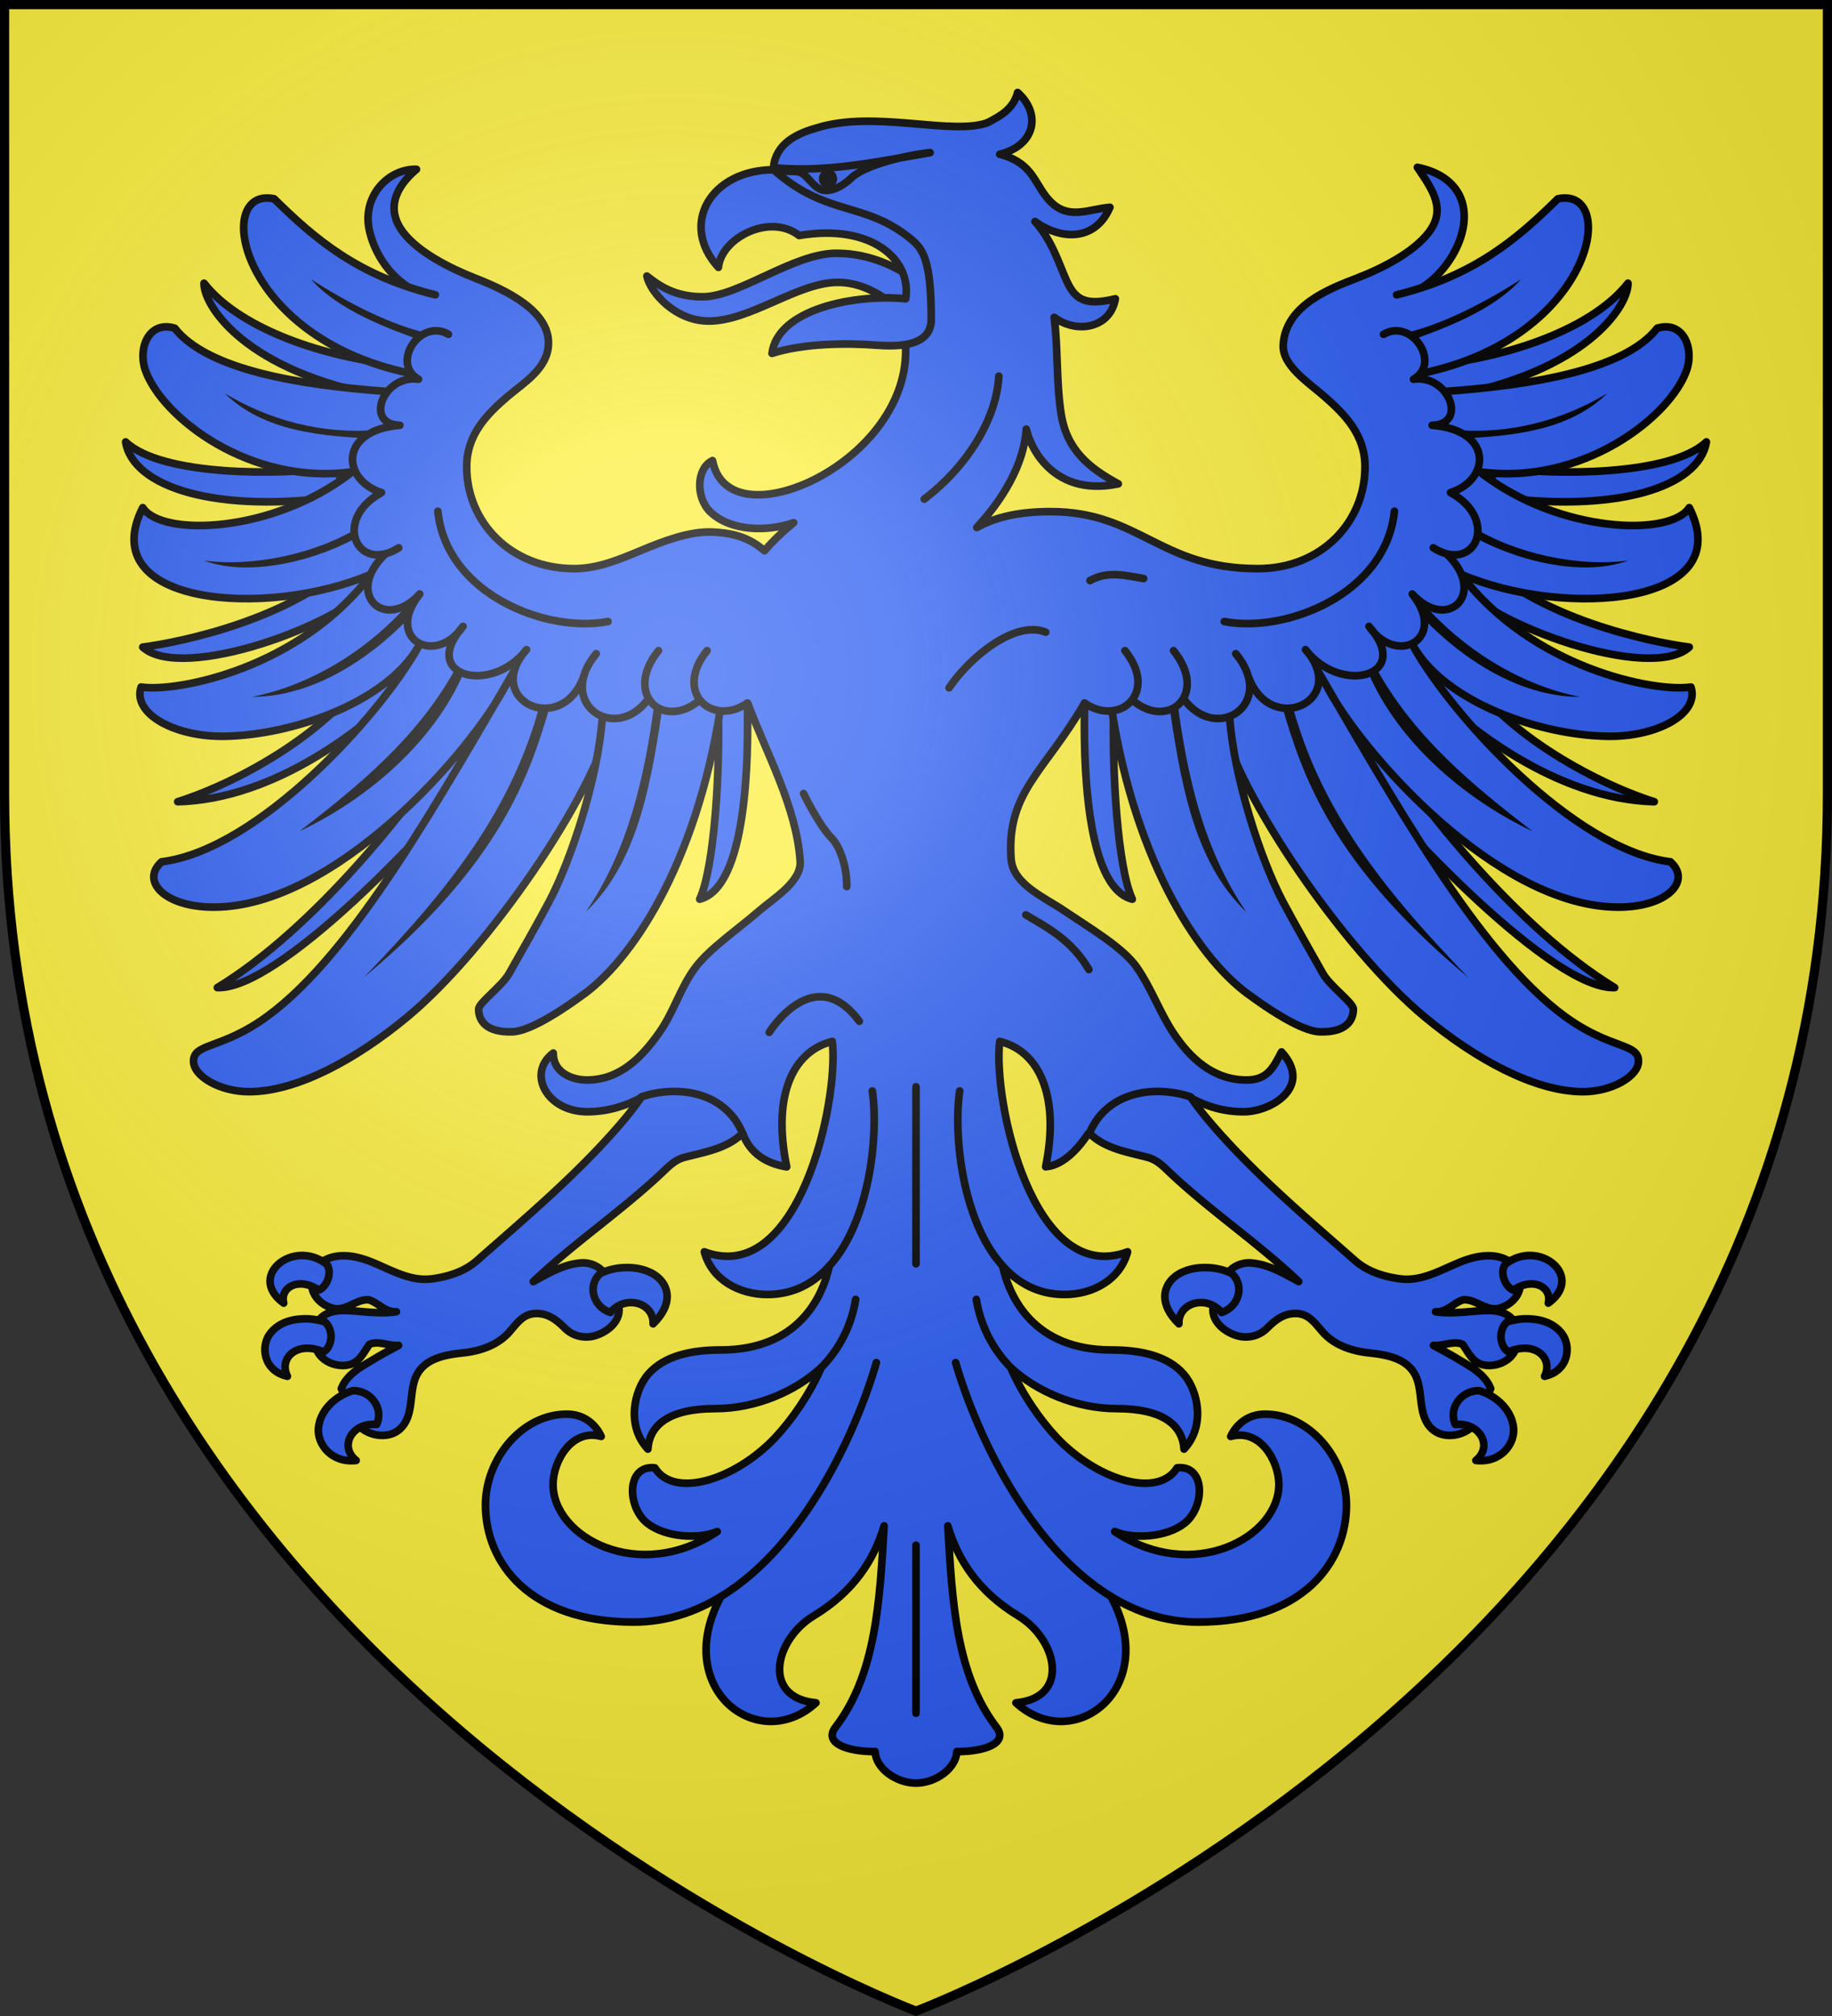 <svg xmlns="http://www.w3.org/2000/svg" xmlns:xlink="http://www.w3.org/1999/xlink" width="600" height="660" viewBox="-300 -300 600 660"><rect x="-300" y="-300" width="600" height="660" fill="#333333" stroke="none"/><radialGradient id="c" cx="-80" cy="-80" r="405" gradientUnits="userSpaceOnUse"><stop offset="0" stop-color="#fff" stop-opacity=".31"/><stop offset=".19" stop-color="#fff" stop-opacity=".25"/><stop offset=".6" stop-color="#6b6b6b" stop-opacity=".125"/><stop offset="1" stop-opacity=".125"/></radialGradient><path fill="#fcef3c" d="M-298.5-298.5h597v258.543C298.5 246.291 0 358.5 0 358.5S-298.5 246.291-298.5-39.957z"/><path fill="#2b5df2" stroke="#000" stroke-linecap="round" stroke-linejoin="round" stroke-width="2.5" d="M-88.138-209.63c4.343 3.478 9.469 6.79 18.275 6.79 11.883 0 29.65-14.242 43.788-14.242 11.74 0 20.951 5.109 27.016 9.63l-1.865 13.389c-3.71-3.975-12.772-13.497-24.699-13.497-13.102 0-28.512 12.669-42.25 12.669-11.023 0-19.215-9.481-20.265-14.739z"/><path fill="#2b5df2" stroke="#000" stroke-linecap="round" stroke-linejoin="round" stroke-width="2.5" d="M-41.284 53.293c-2.908 6.95-3.546 16.514-1.066 28.715-6.707-1.098-11.934-4.392-14.354-10.813l-33.074-11.96c-5.01 2.708-10.865 4.666-17.651 4.736-13.49.138-20.155-12.611-11.364-19.22-.05 6.426 6.16 8.806 10.957 8.82 10.8.033 18.015-7.382 23.74-15.505 4.878-6.922 6.93-14.79 11.87-21.357C-67.54 10.481-58.615 4.47-51.429-1.767c4.81-4.174 13.926-9.542 13.493-16.249-1.142-17.713-11.073-35.339-17.154-51.718-119.097 41.674-169.467-70.148-111.275-136.361-6.904-4.387-11.37-12.052-12.746-18.887-2.185-10.859 6.275-19.837 15.522-19.59-7.451 6.275-9.92 13.606-4.158 20.89 4.918 6.219 14.637 11.325 23.433 14.764 9.965 3.896 24.352 10.658 23.943 21.633-.301 8.082-8.247 12.68-13.493 17.18-6.676 5.725-13.289 12.407-13.289 22.933 0 18.1 14.374 33.334 35.202 33.334 7.732 0 14.71-2.96 21.87-5.943s15.78-6.335 23.23-6.035 12.425 1.985 17.249 6.128c2.69-3.185 5.898-6.221 9.535-9.192-8.79 3.055-20.702 2.807-27.29-3.528-4.833-4.647-4.617-14.263.711-16.806 1.345 6.886 5.953 10.307 12.274 11.048s14.337-1.296 22.118-5.386c15.485-8.14 29.921-24.467 28.81-43.545 26.993-38.518-43.928-39.128-43.17-57.325-.186-3.22 1.517-6.553 3.91-8.693 2.51-2.243 6.054-3.89 10.246-5.015 18.762-5.905 43.956 2.512 55.798-1.67 4.514-2.288 8.57-4.646 9.942-9.935h0c8.037 7.246 5.51 17.495-5.885 20.24 5.252 1.29 8.395 3.788 10.552 6.78 2.338 3.243 3.843 6.93 7.101 9.655 5.731 4.793 12.053 1.42 18.463.93-2.806 6.53-7.764 9.008-12.883 8.913-4.378-.082-8.533-2.006-11.667-4.271 5.565 6.193 7.764 13.57 10.145 18.941 1.303 2.938 2.729 5.243 5.073 6.407s5.657 1.277 11.109-.047c-.965 5.537-4.842 8.301-9.08 8.962-3.892.606-7.977-.634-10.957-2.88 1.29 9.937.65 21.764 2.334 31.942 1.902 11.501 9.093 17.386 18.667 22.561-11.567 2.424-19.157-1.345-23.842-6.314-3.906-4.142-5.53-8.606-6.29-11.605-.794 11.837-7.973 23.338-16.231 32.219 4.298-2.345 11.162-5.2 24.145-5.2 14.662 0 23.616 4.728 32.914 9.378 9.297 4.65 18.88 9.286 35.001 9.286 20.828 0 35.102-15.234 35.102-33.334 0-10.526-6.59-17.12-13.189-22.934-5.296-4.666-14.102-10.207-13.595-17.179.914-12.547 14.464-17.97 24.045-21.633 8.821-3.374 18.513-8.549 23.435-14.763 6.156-7.773 1.378-14.25-3.55-21.541 11.297 2.262 17.009 9.773 14.912 20.24-1.37 6.834-6.412 14.688-13.312 19.075C229.136-124.9 158.965-28.022 55.044-69.56 42.1-47.237 29.554-40.696 31.15-18.76c.598 8.218 10.962 12.583 16.943 16.62 9.132 6.166 19.779 12.403 24.247 18.85 4.748 6.849 7.55 14.838 11.869 21.356 5.488 8.285 12.94 15.356 23.74 15.506 7.196.1 9.029-4.01 11.769-9.192 10.357 11.382-3.351 19.512-12.176 19.59-6.875.062-12.701-1.87-17.753-4.632L56.365 71.196c-2.456 3.75-7.69 10.305-13.902 10.789 2.48-12.178 1.742-21.741-1.166-28.692-2.818-6.736-7.756-10.875-13.888-12.35-2.307 19.528 10.977 80.47 41.892 68.877-2.471 9.254-11.515 13.978-20.667 13.978-8.51 0-15.167-3.663-20.283-9.368 2.257 10.388 10.3 27.518 35.552 27.518 9.505 0 18.564 1.85 23.863 8.03 4.467 5.212 7.221 16.723.02 24.429-.507-7.816-6.85-13.25-22.074-13.25-13.179 0-26.233-5.577-34.706-13.465 3.687 8.539 9.477 16.958 15.068 22.932 13.058 13.823 33.072 20.148 39.45 9.91 9.36-1.026 9.179 12.828 2.442 18.145-5.776 4.56-16.588 5.341-22.888 2.72 25.605 17.168 53.764 1.897 53.764-15.4 0-7.685-6.12-18.437-15.766-15.733 1.888-4.1 5.77-7.304 11.25-7.304 14.675 0 26.65 14.587 26.65 29.765 0 18.78-14.255 38.307-48.543 38.307-10.507 0-20.04-3.163-28.585-8.376 16.383 30.243-12.295 52.034-31.11 34.814 17.831-1.651 13.619-20.693.712-28.504-12.774-7.73-19.686-18.011-23.03-29.435 1.411 25.18 2.798 48.781 15.928 65.925 3.936 5.138-3.592 7.985-12.985 7.985-.187 5.435-6.87 10.307-13.375 10.307s-13.187-4.872-13.374-10.307c-9.394 0-16.921-2.847-12.986-7.985 13.13-17.144 14.517-40.746 15.929-65.925-3.344 11.424-10.257 21.706-23.03 29.435-12.907 7.811-17.12 26.853.712 28.504-18.815 17.22-47.493-4.57-31.11-34.814-8.546 5.213-18.078 8.376-28.585 8.376-34.288 0-48.544-19.528-48.544-38.307 0-15.178 11.975-29.765 26.65-29.765 5.481 0 9.363 3.204 11.251 7.304-9.646-2.704-15.766 8.048-15.766 15.733 0 17.297 28.16 32.568 53.763 15.4-6.299 2.621-17.111 1.84-22.888-2.72-6.736-5.316-6.918-19.17 2.442-18.144 6.379 10.238 26.393 3.912 39.45-9.91 5.592-5.975 11.382-14.394 15.069-22.933-8.474 7.888-21.527 13.466-34.707 13.466-15.224 0-21.566 5.433-22.074 13.249-7.2-7.706-4.446-19.217.02-24.428 5.3-6.182 14.36-8.031 23.864-8.031 25.251 0 33.295-17.13 35.552-27.518-5.116 5.705-11.774 9.368-20.284 9.368-9.152 0-18.195-4.724-20.666-13.978 30.915 11.593 44.154-49.349 41.916-68.876-6.064 1.474-11.058 5.613-13.876 12.35z"/><g id="a"><g fill="#2b5df2" stroke="#000" stroke-linecap="round" stroke-linejoin="round" stroke-width="2.581"><path stroke-width="2.498" d="M-75.866 78.9c-3.242.856-5.335 3.186-7.613 5.323-13.336 12.515-28.621 22.748-41.871 35.356 4.982-2.711 10.166-5.814 15.92-6.135 2.744-.153 5.858 1.175 7.422 3.495l4.645 10.529c.929 4.87-3.517 8.578-7.819 9.822-3.476 1.005-7.176.116-9.724-2.398-2.401-2.369-5.027-4.635-8.76-4.866-4.902-.304-6.913 3.132-9.664 6.201-3.812 4.252-9.5 6.095-15.073 6.693-5.206.558-11.319 1.55-14.444 6.119-3.77 5.512-.967 13.741-6.008 18.643-3.52 3.425-9.833 2.676-13.26-.576l-6.104-12.467c1.858-4.9 6.961-7.41 11.17-9.973 2.47-1.504 5.063-2.798 7.59-4.205-3.18.296-6.66-1.704-9.6-.315-1.786 2.6-3.287 5.943-6.735 6.688-4.15.896-9.136-1.194-10.623-5.268l.796-9.303c2.336-3.067 6.414-3.386 10.013-3.177 5.132.298 10.315 1.14 15.438.341-3.631.285-5.877-2.948-9.053-3.89-4.188-.304-7.391 3.838-11.735 2.757-3.492-.87-6.67-3.792-6.922-7.388l3.476-7.926c4.786-3.016 10.748-1.938 15.747.027 6.428 2.529 12.851 6.591 20.047 5.664 5.298-.682 10.684-2.343 14.81-5.974 16.672-14.677 33.791-29.063 48.152-46.081a101 101 0 0 0 5.788-7.566c9.39-3.066 20.965-2.399 28.32 4.838 2.049 2.015 3.643 4.47 4.737 7.124-5.073 5.033-12.455 6.143-19.063 7.888z"/><path stroke-width="2.498" d="M-184.569 155.296c-6.45 2.03-10.787 7.124-11.154 12.436-.348 5.047 4.244 11.317 12.371 10.394-5.61-4.419-1.602-12.525 6.693-11.786 2.462-5.167-1.926-11.336-7.91-11.044m-26.87-18.839c-3.278 4.071-2.449 12.343 5.576 14.106-2.916-5.752 2.892-11.783 11.864-7.98 2.895-1.827 3.38-7.12.406-9.838-2.206-.628-4.32-1.103-7.25-.975-5.111.224-8.44 2.009-10.597 4.687m115.394-21.438c-2.514.167-5.034.772-7.301 1.856-4.347 3.774-2.547 10.89 3.245 12.807 5.118-6.02 14.347-3.055 13.993 3.712 6.562-6.347 5.358-12.352 1.116-15.591-2.792-2.131-6.864-3.062-11.053-2.784m-105.458-3.99c-8.325.31-14.695 8.99-5.577 15.59-1.308-5.13 4.861-8.753 11.459-4.269 2.694-1.035 4.553-5.774 2.636-8.445-2.705-2.143-5.742-2.98-8.518-2.877"/></g><g fill="#fff" stroke-width="1.02"><path fill="#2b5df2" stroke="#000" stroke-linecap="round" stroke-linejoin="round" stroke-width="2.501" d="M-64.76-67.222c.578 19.297-1.193 51.026-6.084 61.603 15.577-3.916 16.024-46.752 15.615-64.2m-127.858-48.443c-19.89 20.795-57.754 28.515-70.168 30.115 12.792 11.626 64.855-7.21 76.135-21.18m.622 24.292c-12.693 23.81-46.006 41.453-65.299 47.501 31.96-.766 62.478-24.583 76.858-40.079m13.993 19.297c-13.927 21.632-45.907 62.213-77.872 81.643 19.658.76 68.557-49.392 93.284-80.9m-55.691-89.315c-16.386 2.425-55.63 2.92-67.636-8.44 2.36 14.724 29.444 23.761 71.253 17.706m16.818-43.022c-26.12-3.019-51.544-12.687-62.39-26.64-.2 6.748 11.933 27.102 53.529 36.071"/><path fill="#2b5df2" stroke="#000" stroke-linecap="round" stroke-linejoin="round" stroke-width="2.501" d="M-127.562-87.32c-28.78 49.291-56.458 99.206-84.91 120.035-14.865 10.882-24.146 8.662-24.146 14.71 0 4.92 8.673 9.976 18.177 9.976 15.639 0 34.97-10.491 51.775-24.41 26.42-21.886 61.008-72.232 67.228-98.358m-63.676-22.637c-12.374 22.18-52.361 66.267-83.955 70.138-7.029 6.286.976 14.845 17.034 14.845 39.676 0 84.365-50.75 95.694-72.679m-23.067-127.78c-25.465-6.243-39.604-18.442-52.806-31.439-20.05-4.276-12.11 45.241 44.307 57.088m-7.777 5.956c-28.361-2.084-58.433-7.065-69.082-20.683-8.547-2.57-12.15 6.592-9.617 13.794 5.445 15.483 34.531 37.908 67.849 33.2m-.904.661c-25.466 19.46-61.71 20.712-67.817 11.087-16.208 32.133 40.733 36.358 74.689 21.842m0 .165c-23.246 30.597-63.26 38.507-75.231 36.734-2.913 8.836 11.312 16.44 27.476 16.118 22.65-.452 52.657-11.27 63.126-29.024"/><path fill="#2b5df2" stroke="#000" stroke-linecap="round" stroke-linejoin="round" stroke-width="2.501" d="M-102.682-65.738c-1.319 20.282-10.341 47.44-17.44 60.861-3.333 6.3-10.14 18.297-13.12 23.556-2.442 4.308-9.998 9.614-9.998 11.699 0 3.956 2.67 7.646 10.95 7.422 4.532-.123 12.56-4.297 23.579-12.369 17.323-12.69 38.11-46.11 45.224-97.36"/><path fill="#000" d="M-123.063-69.82c-9.032 34.143-29.111 60.24-57.795 89.807 44.314-36.923 54.195-65.383 61.141-89.436zm37.618-1.67c-3.357 26.026-8.791 49.68-22.713 70.046C-90.6-18.222-86.499-44.897-82.606-71.397zm-65.704-8.999c-12.597 22.344-31.295 37.62-50.698 52.604 23.055-10.972 43.866-29.505 53.435-51.212zm-15.649-21.204c-11.73 13.244-30.073 25.786-50.664 29.832 19.948.026 39.692-12.59 54.469-29.081-.444-2.101-1.502-.942-3.805-.75m-15.055-26.078c-14.051 8.928-34.96 13.497-51.325 11.285 15.377 5.75 38.179-.365 51.933-8.595zm-44.532-43.452c12.863 12.586 32 14.052 49.136 14.835l1.156-2.867c-18.062 1.532-35.415-2.997-50.292-11.968m28.188-37.389c9.027 10.221 25.21 16.212 37.836 20.656 3.925 1.088 2.077-2.59 2.077-2.59-13.539-2.677-28.97-10.979-39.913-18.066"/><path fill="#2b5df2" stroke="#000" stroke-linecap="round" stroke-linejoin="round" stroke-width="2.501" d="M-169.413-120.653c-13.658 8.656-21.866-9.231-5.633-18.083-13.13-4.172-14.022-20.45 6.01-22.031-11.858-.272-5.388-16.746 6.098-15.078-9.184-5.178.565-20.12 9.816-14.707m-20.653 71.86c-13.619 13.056-.266 25.779 11.232 13.17-11.642 14.57 4.936 23.95 14.184 10.59-14.517 16.385 9.265 22.635 20.797 7.612-14.517 16.384 11.06 28.776 18.598 9.164m4.236-7.84c-13.597 16.384 6.362 29.694 17.162 14.672m3.22-15.665c-11.621 14.406 1.738 26.19 13.447 16.216m2.466-16.216c-11.14 13.81 1.786 25.039 13.204 17.17"/></g></g><use xlink:href="#a" width="100%" height="100%" transform="scale(-1 1)"/><g stroke="#000" stroke-linecap="round" stroke-linejoin="round" stroke-width="2.5"><path fill="#2b5df2" d="M-1.629-221.718c3.967 3.271 6.612 6.946 6.612 26.298 0 7.037-6.784 9.277-17.59 8.449-10.822-.83-24.539-.54-34.55 2.663 1.777-14.315 26.63-19.523 43.787-17.885 1.99-12.799-11.107-24.713-34.922-20.7-9.534-7.442-25.487.743-26.417 10.432-13.023-14.236-2.283-31.961 18.094-31.961 17.372 15.508 29.726 10.118 44.986 22.704z"/><path fill="#2b5df2" fill-rule="evenodd" d="M-46.255-245.037c17.502 1.55 34.234-2.158 50.882-4.992-7.278.72-21.303 3.94-25.778 8.268-2.729 2.64-7.215 5.221-10.411 3.618-2.373-1.19-4.06-4.366-6.176-5.322s-4.657.306-8.517-1.572z"/><ellipse cx="-28.811" cy="-241.466" rx="1.748" ry="1.889"/><path fill="none" d="M-36.82-40.208s5.043 10.435 9.18 14.573c2.381 2.382 5 8.593 4.956 15.882M-48.08 37.973s14.7-23.63 29.522-3.622m75.546-144.287c5.85-3.26 11.701-1.642 17.551-.663M35.989-.472c7.453 4.378 15.044 8.375 20.628 17.886M42.502-93.044c-9.928-4.008-24.693 7.934-31.665 18.216m145.85-57.796c-2.841 27.35-35.865 39.962-55.731 36.102m-257.557-36.102c2.84 27.35 35.865 39.962 55.73 36.102M2.695-136.598c14.888-11.376 23.738-27.003 24.427-40.242M0 55.8v57.94m0 147.112v-54.98m28.362-91.442C15.042 99.721 12.215 71.327 14.306 57.16m16.712 90.533c-5.758-5.836-9.852-13.482-11.254-22.304m44.096 97.27c-27.154-16.509-44.252-53.73-50.882-76.57m-41.34-31.658c13.32-14.709 16.147-43.103 14.056-57.271m-16.712 90.533c5.759-5.836 9.852-13.482 11.254-22.304m-44.096 97.27c27.154-16.509 44.252-53.73 50.882-76.57"/></g><path fill="url(#c)" d="M-298.5-298.5h597v258.543C298.5 246.291 0 358.5 0 358.5S-298.5 246.291-298.5-39.957z"/><path fill="none" stroke="#000" stroke-width="3" d="M-298.5-298.5h597v258.503C298.5 246.206 0 358.398 0 358.398S-298.5 246.206-298.5-39.997z"/></svg>